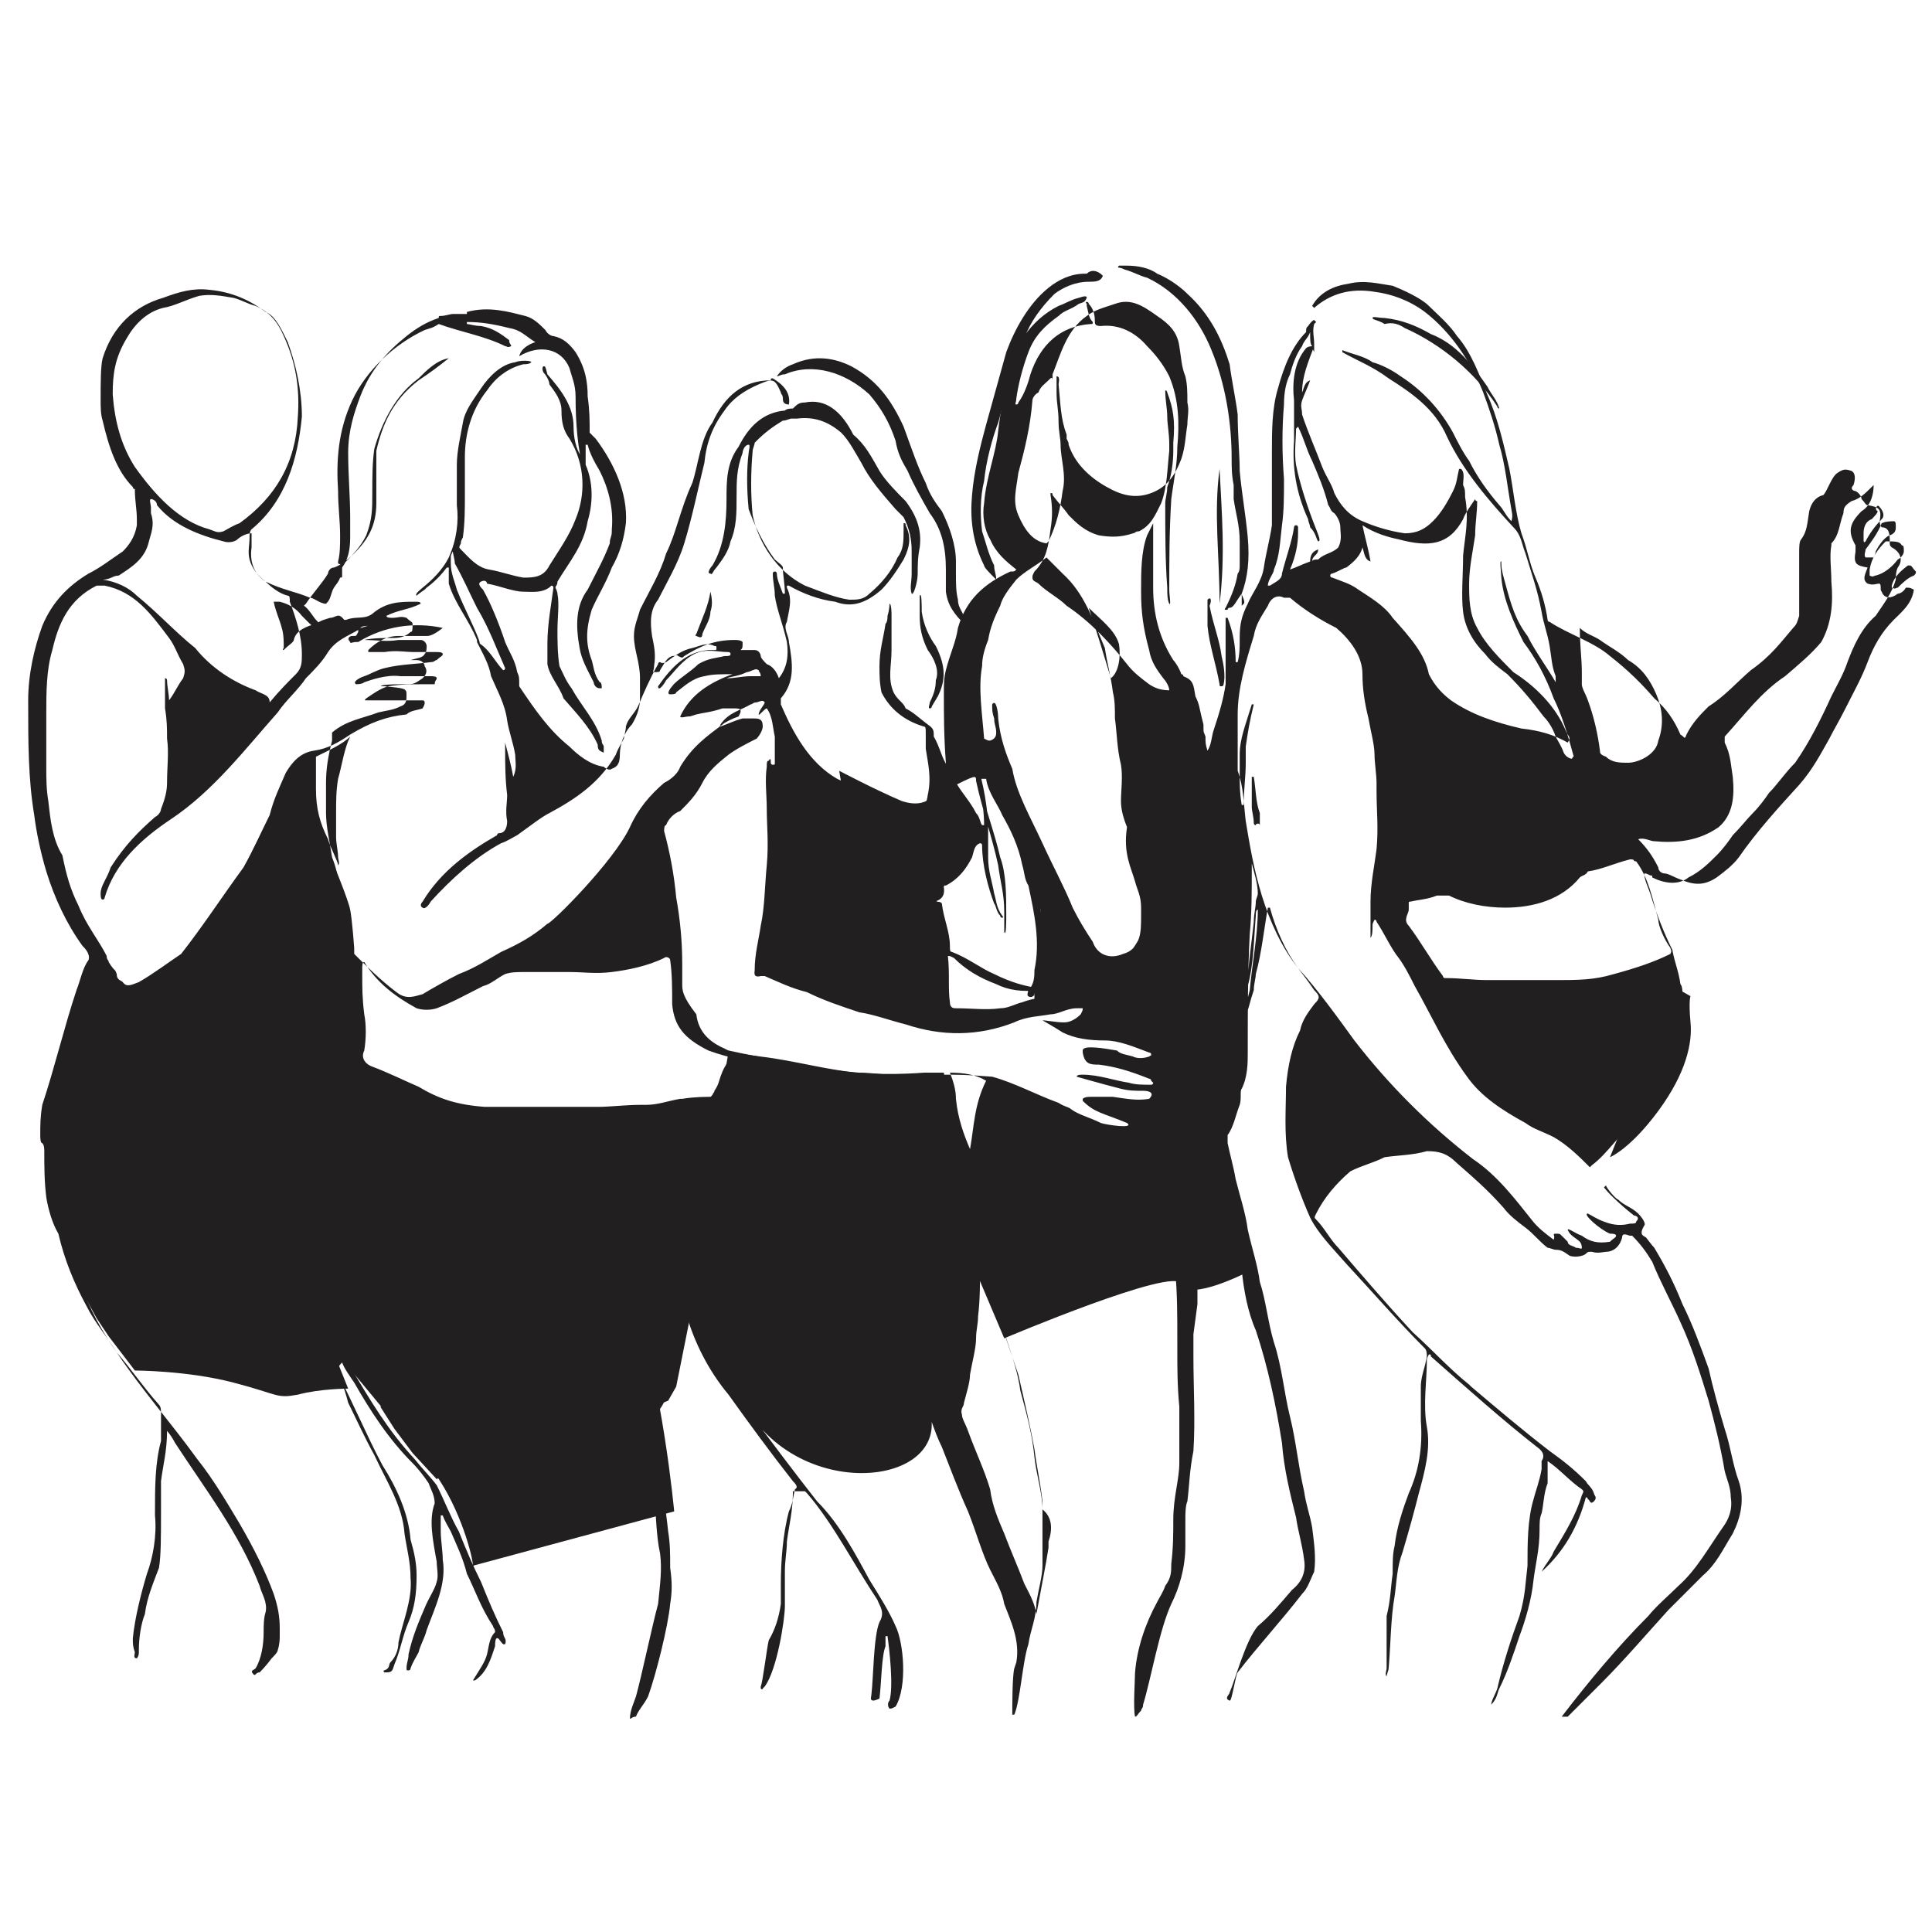<svg xmlns="http://www.w3.org/2000/svg" xml:space="preserve" x="0" y="0" enable-background="new 0 0 96 96" viewBox="0 0 96 96" width="96" height="96"><style>.st0{fill:#FFFFFF;}
	.st1{fill-rule:evenodd;clip-rule:evenodd;}
	.st2{fill:none;stroke:#000000;stroke-miterlimit:10;}
	.st3{fill:#D1E1E8;}
	.st4{fill:#3E914D;}
	.st5{fill-rule:evenodd;clip-rule:evenodd;fill:#010101;}
	.st6{fill:#010101;}
	.st7{fill-rule:evenodd;clip-rule:evenodd;stroke:#000000;stroke-width:0.25;stroke-miterlimit:10;}
	.st8{stroke:#000000;stroke-width:0.25;stroke-miterlimit:10;}
	.st9{stroke:#000000;stroke-width:0.5;stroke-miterlimit:10;}
	.st10{fill:#DFC7D3;}
	.st11{fill:#221F20;}
	.st12{fill:none;stroke:#000000;stroke-width:2;stroke-miterlimit:10;}
	.st13{fill:none;stroke:#010101;stroke-width:1.5;stroke-miterlimit:10;}
	.st14{fill:none;stroke:#010101;stroke-width:1.25;stroke-miterlimit:10;}
	.st15{fill-rule:evenodd;clip-rule:evenodd;fill:none;stroke:#000000;stroke-width:1.5;stroke-linecap:round;stroke-miterlimit:10;}
	
		.st16{fill-rule:evenodd;clip-rule:evenodd;fill:none;stroke:#FFFFFF;stroke-width:8.62;stroke-linecap:round;stroke-miterlimit:10;}
	.st17{fill:none;stroke:#000000;stroke-width:1.25;stroke-miterlimit:10;}
	
		.st18{fill-rule:evenodd;clip-rule:evenodd;fill:none;stroke:#000000;stroke-width:1.25;stroke-linecap:round;stroke-miterlimit:10;}
	.st19{fill:none;stroke:#010101;stroke-width:0.75;stroke-miterlimit:10;}
	.st20{fill:none;stroke:#010101;stroke-miterlimit:10;}
	.st21{fill:none;stroke:#010101;stroke-width:0.5;stroke-miterlimit:10;}
	.st22{fill:none;stroke:#020202;stroke-miterlimit:10;}
	.st23{fill:none;stroke:#000000;stroke-width:1.5;stroke-miterlimit:10;}
	.st24{fill-rule:evenodd;clip-rule:evenodd;fill:#FFFFFF;}</style><g id="Vrstva_1"><path d="M59.5 64.8v-.6c0-.6 0-1.1-.1-1.7-.1-.8-.1-1.5-.3-2.5 0-.3-.1-.6.1-.8.6-.6 1-1.3 1.4-2.1 0 0 0-.1.1-.1v.7c0 .7.1 1.3.3 2.1.1 1.1.6 2.3.7 3.3.1 1 .3 2.1.7 3 .6 1.8 1 3.7 1.3 5.6.1 1.3.4 2.5.7 3.7.1.7.3 1.3.4 2.1.1.6-.1 1.1-.6 1.5-.6.7-1.1 1.3-1.7 1.8-.6.7-1.1 2.6-1.4 3.3 0 .1-.3.3 0 .4.1.1.3-1.3.4-1.4 1-1.3 2.2-2.6 3.2-3.9.3-.3.4-.7.6-1.1.1-.7 0-1.4-.1-2.2-.1-.6-.3-1.1-.4-1.8-.3-1.3-.4-2.5-.7-3.7-.3-1.2-.4-2.5-.8-3.7-.3-1-.4-2.1-.7-3-.1-.8-.4-1.7-.6-2.6-.1-.8-.4-1.7-.6-2.5-.1-.6-.3-1.3-.4-1.8v-.4c.3-.4.4-1 .6-1.5.1-.3 0-.7.1-.8.3-.6.3-1.3.3-1.8 0-2.1 0-4 .1-5.9.1-1 .1-2.2.1-3.2v-.3c.1.4.3 1 .3 1.5 0 .1-.1.3-.1.4 0 .3-.1.6-.1 1-.1 1-.3 2.2-.3 3.2.3-1.1.3-2.3.4-3.5 0-.1 0-.3.1-.3 0 1.3-.3 2.8-.4 4-.1.4-.3 1.1-.1 1 .1-.3.1-.4.3-1 0-.3.1-.6.1-.8.3-1.1.4-2.2.6-3.3h.1c.3 1.1.8 2.2 1.4 3 .3.4.6.8.8 1.1.3.3.3.4 0 .7-.3.4-.6.8-.7 1.3-.4.8-.6 1.7-.7 2.8 0 1.1-.1 2.3.1 3.5.3 1 .7 2.1 1.1 3 .4.8 1.1 1.5 1.8 2.3 1.3 1.4 2.6 2.9 3.9 4.2.1.1.1.3.1.4-.1.6-.3 1-.3 1.5v1.7c.1 1.3-.1 2.5-.6 3.6-.3.8-.6 1.7-.7 2.6-.1.4-.1.8-.1 1.4-.1.7-.1 1.3-.3 2.1v2.6c0 .1-.1.3 0 .4 0-.1.1-.3.1-.4.1-1.1.1-2.5.3-3.6.1-.7.1-1.4.4-2.2.3-1 .6-2.1.8-2.9.3-1.1.6-2.2.4-3.3-.2-1.1 0-2.3 0-3.3 0-.1 0-.1.1-.3.1 0 .1 0 .1.1 1.7 1.5 3.6 3.2 5.4 4.6.1.1.3.3.1.6v.4c-.1.6-.3 1.1-.4 1.5-.3 1-.3 2.2-.3 3.3-.1.8-.1 1.5-.4 2.5-.4 1.1-.8 2.3-1.1 3.6-.1.3-.3.6-.3.8.3-.3.3-.6.4-.8.4-.8.7-1.7 1-2.6.3-.8.6-1.8.7-2.8.1-.8.3-1.5.3-2.5 0-.3 0-.6.1-.8.1-.4.1-1 .3-1.5v-1.1c.6.4 1.1 1 1.7 1.4.1.1.1.1 0 .3-.3 1-.8 1.8-1.4 2.8-.1.3-.4.6-.6 1 1.1-1 1.8-2.2 2.2-3.7.1 0 .1.1.1.1.1 0 .1.3.3.1.2-.2 0-.3 0-.4-.1-.3-.3-.4-.4-.6-.6-.6-1.1-1-1.8-1.5-1.3-1-2.6-2.1-3.9-3.2l-.1-.1c-1-.8-1.8-1.7-2.8-2.6-1.3-1.4-2.5-2.8-3.7-4.2-.4-.4-.7-1-1.1-1.4-.1-.1-.1-.1 0-.3.4-.8 1-1.5 1.7-2.1.6-.3 1.1-.4 1.7-.7.7-.1 1.4-.1 2.1-.3.6 0 1 .1 1.5.6.8.7 1.5 1.3 2.3 2.2.3.4.7.7 1.1 1s.7.7 1.1 1c.1 0 .3.1.4.1.3 0 .4.1.7.3.3.1.7 0 .8-.1.1-.1.1-.1.3-.1.3.1.6 0 .7 0 .4 0 .7-.3.8-.7 0-.3.3-.1.4-.1h.1c.4.4.7.8 1 1.3.4 1 1 2.1 1.4 3 .6 1.3 1 2.6 1.4 3.9.3 1.1.6 2.3.8 3.5.1.4.3.8.3 1.3.1.6-.1 1.1-.4 1.5-.7 1-1.3 2.1-2.2 2.9-.4.4-1.1 1-1.5 1.5-1.5 1.5-3 3.3-4.3 5h.3l1.7-1.7c1.1-1.1 2.3-2.5 3.3-3.6l1.7-1.7c.7-.6 1-1.3 1.5-2.1.4-.8.6-1.7.3-2.6-.3-.8-.4-1.7-.7-2.6-.3-1-.6-2.1-.8-3-.4-1.1-.8-2.2-1.3-3.2-.4-1-.8-1.8-1.4-2.8-.1-.1-.4-.5-.4-.5-.1-.1-.4-.1-.1-.6.1-.1-.1-.4-.3-.6-.3-.3-.7-.4-1-.7-.1 0-.6-.6-.6-.7l-.1.1c.3.4 1.1 1.1 1.5 1.4.1 0 .3.1.1.3 0 .1-.1.1-.3.1-.4.1-.8.1-1.3-.1-.3-.1-.6-.3-.8-.4-.3 0 .6.8 1.1 1 .1 0 .3 0 .3.1s-.1.1-.3.3c-.6.1-1 0-1.4-.3-.3-.1-.7-.4-.7-.3.1.3.4.4.6.6 0 0 .1.1.1.3 0 .1-.1 0-.3 0-.1-.1-.4-.1-.4-.3l-.3-.3c-.1-.1-.1-.1-.3-.1s0 .1-.1.3c-.4-.3-.8-.6-1.1-1-.8-1-1.7-2.2-2.9-3-2.2-1.7-4.2-3.7-5.9-5.9-.8-1.1-1.8-2.5-2.8-3.6-.8-1-1.4-2.3-1.8-3.6-.4-1.3-.6-2.5-.8-3.7-.1-.8-.1-1.7-.4-2.5v-2.8c0-1.3.4-2.6.8-3.9.1-.6.4-1 .7-1.5.1-.3.4-.6.8-.4h.3c.7.6 1.5 1.1 2.3 1.5.7.6 1.3 1.4 1.3 2.3 0 .7.1 1.4.3 2.2.1.6.3 1.3.3 1.8 0 .4.1 1 .1 1.4 0 0 .1 0 .1.1 0 0 0-.1-.1-.1v.4c0 1 .1 1.8 0 2.9-.1.8-.3 1.7-.3 2.6v1.8c.1-.1.1-.4.1-.6 0-.1 0-.1.1-.3.1 0 .1.1.1.1.4.6.7 1.3 1.1 1.8.3.4.6 1 .8 1.4.8 1.4 1.5 3 2.6 4.5.7 1 1.8 1.7 2.9 2.3.4.3.8.4 1.4.7.7.4 1.3 1 1.8 1.5l.1-.1c.8-.6 1.3-1.5 2.2-2.2.1-.1.1-.1 0-.3-.3-.3-.6-.7-.7-1-.1-.4-.1-.7.3-1 .4-.3.4-.3.1-.8-.3-.4-.4-.7-.3-1.3 0-.1 0-.1.1-.3.1-.1.3-.3.3-.6h1.6c.1 0 0 0 .1.1.1 0 .3-.1.3-.3.1 0 .1-.1.1-.3.1-.3.4-.3.4-.6 0 0 0-.3-.1-.4-.1-.7-.3-1.1-.4-1.7-.4-.8-.8-1.8-1.1-2.8-.1-.3-.3-.7-.3-1 .1 0 .1 0 .3.1.1 0 .1 0 .1.1.6.3 1.3.4 1.8 0 .6-.3 1-.7 1.4-1.1.3-.3.6-.7.8-1 .4-.4.7-.8 1-1.1.3-.3.6-.7.8-1 .4-.4.8-1 1.3-1.5.7-1 1.3-2.2 1.8-3.3.3-.6.6-1.1.8-1.7.3-.8.7-1.7 1.4-2.3.4-.6.8-1.1 1-1.8 0-.1 0-.4.1-.6.3-.4.1-.8-.3-1-.1-.1-.1-.1-.1-.3 0-.3 0-.7-.4-.7 0 0-.1-.1-.1-.3.1-.6 0-.7-.6-.8-.1 0-.1-.1-.3-.3 0-.1-.1-.3-.3-.4-.1 0-.3-.1-.1-.3.1-.3.1-.6-.1-.7-.3-.1-.4-.1-.7.1-.3.2-.5.9-.7 1.1-.4.1-.6.4-.7.8-.1.6-.1 1-.4 1.4-.1.1-.1.4-.1.7V30.6c-.1.3-.1.4-.3.6-.6.7-1.1 1.4-2.1 2.1-.7.6-1.3 1.3-2.1 1.8-.4.4-.8.8-1.1 1.4-.1.3-.1.1-.3 0-.3-.7-.7-1.3-1.3-1.8-.6-.7-1.3-1.4-2.2-2.1-.8-.7-2.1-1.1-3-1.7-.1 0-.1-.1-.1-.1-.1-.7-.3-1.4-.6-2.1-.3-.7-.4-1.4-.7-2.2-.3-1-.4-2.2-.6-3.2-.3-1.3-.6-2.6-1.1-3.7-.4-1-.8-2.1-1.5-2.9-.4-.6-1-1.1-1.4-1.5-.4-.4-1.3-.8-1.8-1-.7-.1-1.4-.3-2.2-.1-.7.1-1.4.4-1.8 1.1l.1.1c.8-.7 1.8-1 3-.8.8.1 1.7.4 2.5 1 1.3 1 2.3 2.5 2.9 4 .3.8.6 1.7.8 2.6.3 1 .4 2.1.6 3.2 0 .1.1.3 0 .6-.3-.3-.4-.6-.6-.8-.6-.7-1.1-1.4-1.5-2.2-.3-.4-.6-1-.8-1.4-.6-1.1-1.5-2.1-2.6-2.8-.4-.3-1-.6-1.4-.7-.4-.3-1-.4-1.5-.6v.1c.7.4 1.5.7 2.3 1.3 1.1.7 2.3 1.5 2.9 2.9.8 1.7 2.1 3.2 3.3 4.5.4.4.4.8.6 1.3.3 1 .6 1.8.8 2.9.1.6.3 1.1.4 1.7.1.6.1 1 .3 1.5v.3c-.4-.7-1-1.5-1.4-2.3-.6-.8-.8-1.5-1.1-2.6-.2-.7-.2-.8-.2-1.1-.1-.1 0 .6 0 .8.1 1.1.6 2.2 1.1 3.2.6.8 1.1 1.7 1.5 2.8.4.8.7 1.8 1 2.9-.1 0 0 0-.1.1-.1 0-.3-.1-.4-.3-.1-.3-.3-.6-.4-.8-.1-.3-.3-.7-.6-1-.6-.8-1.1-1.4-1.8-2.1-.4-.3-.8-.6-1.1-1-.6-.6-1-1.3-1.1-2.1-.1-.8 0-1.8 0-2.8.1-1 .3-1.8.1-2.9 0-.3 0-.4-.1-.6 0-.3.1-.6-.1-.8h-.1c-.1.4-.1.7-.3 1.1-.3.6-.6 1.1-1 1.5s-.8.6-1.4.6c-.7-.1-1.4-.3-2.1-.6-.7-.3-1.1-.8-1.4-1.4-.1-.4-.4-.8-.6-1.3-.3-.8-.7-1.7-1-2.6 0-.3-.1-.4 0-.7v-.2.2c.1-.3.3-.7.4-1-.3.1-.3.4-.4.6 0-.8.3-1.5.6-2.3-.1 0-.3 0-.4.1-.6.7-.7 1.7-.6 2.6v2c-.1 1.3.1 2.6.7 3.9 0 .1.1.3.1.4.3.3.3.6.4.7.1 0 .1-.1-.1-.6-.4-1-.8-2.2-1-3.2-.1-.6 0-1.3 0-1.8l.1-.1c.3.6.4 1.1.7 1.7.3.7.6 1.4.8 2.2.1.1.1.3.3.4.1.1.3.4.3.7s.1.6-.1 1c-.3.3-.7.3-1 .6-.1 0-.3 0-.3.1 0-.3.3-.3.3-.6-.3.1-.4.3-.4.6-.3.1-.7.3-1 .4.3-.7.4-1.3.4-1.8v-.3s0-.1-.1-.1-.1.1-.1.1c-.1.7-.4 1.5-.6 2.3 0 .3-.3.4-.6.6H63c0-.3.3-.6.3-.8.3-.7.3-1.4.4-2.2.1-.7.1-1.4.1-2.3-.1-1.3-.1-2.5 0-3.7 0-.6.1-1.1.3-1.5.1-.4.3-1 .6-1.4.1-.3.3-.4.4-.7 0 .4 0 .6.1.7 0 .1.1.3.1.3v-.4c0-.4-.1-.6 0-1l.1-.1-.1-.1s-.1 0-.3.3c-.1.1-.1.1-.1.3-.7.7-1.1 1.7-1.4 2.8-.3 1-.3 2.1-.3 3.2V26.1c-.1.7-.3 1.4-.4 2.1-.1.7-.6 1.3-.8 1.8-.3.6-.4 1-.4 1.7v.1c0 .4 0 .7-.1 1.1h-.1c0-.7-.1-1.4-.4-2.2h-.1V34c-.1.7-.3 1.4-.6 2.3-.1.3-.1.7-.3 1-.1-.3-.1-.4-.1-.7-.1-.3-.1-.1-.1-.6l-.1-.4c-.1-.4-.1-.6-.3-1-.1-.6-.1-.8-.6-1 0 0 0-.1-.1-.1-.1-.3-.3-.6-.4-.7-.7-1.1-1-2.3-1-3.6V26l-.3.6c-.3.8-.3 1.8-.3 2.8 0 1 .1 1.8.4 2.9.1.6.4 1 .7 1.4.1.1.3.4.3.6-.4 0-.7-.1-1-.3-.4-.3-.8-.6-1.1-1-.8-1-1.8-2.1-3-2.9-.4-.4-1-.7-1.4-1.1-.1-.1-.3-.1-.3-.3 0-.1 0-.1.1-.3.6-.6.7-1.3.8-2.1.1-.6.1-1.1 0-1.7v-.1c.1 0 .1 0 .1.1.3.4.6.7.8 1 .4.4.8.8 1.5 1 .6.1 1.1.1 1.7-.1.1 0 .1-.1.3-.1v.3-.3c.6-.3.8-.8 1.1-1.4.3-.8.3-1.7.4-2.6v-.3c0-.6-.1-1-.1-1.4 0-.4-.1-.8-.1-1.3.1 0 .1.1.1.1.3.8.4 1.4.3 2.5v.4c0 .6-.1 1.3-.3 1.8 0 .3-.1.6-.1.8 0 1.4 0 2.9.1 4.2 0 .3 0 .6.1.8.1.1 0-.4 0-.7 0-1.4 0-2.9.1-4.5.1-.8.3-1.7.3-2.6.1-1.1.1-2.3-.4-3.5-.3-.6-.7-1.1-1.1-1.5-.6-.7-1.4-1.1-2.3-1-.3 0-.3-.1-.3-.3 0-.3-.1-.6-.3-.8 0-.1-.1-.1-.1-.1s-.1 0 0 .1v.1c.1.4.1.6.3.8 0 .1 0 .1-.1.1-1.5.1-2.5 1-3 2.5-.1.4-.3 1-.6 1.4 0 0 0 .1-.1.1s0-.1 0-.3c.1-.7.3-1.5.6-2.3s.8-1.3 1.5-1.8c.3-.3.6-.3 1-.6.3-.1.3-.1.4-.3 0-.1-.1-.1-.4 0-.4.1-.7.3-1 .4-1.4.7-2.3 2.1-2.6 3.6-.1.8-.3 1.7-.4 2.6-.1 1.1-.6 2.3-.7 3.6-.1.6 0 1.3.3 1.8.3.7.8 1.1 1.3 1.5-.1.1-.1.1-.3.1-1.3.6-2.2 1.4-2.6 2.8-.1.7-.4 1.3-.6 2.1-.1.4-.1.7-.1 1.1 0 1.1 0 2.2.1 3.5 0 .6.1.8.1 1.3 1.4-.7 1.4-.7 1.4-.4.3 1.4.8 2.8 1.1 4.2.1.8.3 1.4.3 2.3v1c.1.3.1-.6.1-.8 0-1 0-2.1-.3-2.9-.3-1.3-.8-2.6-1.1-3.9h.4c.1.7.6 1.3.8 1.8.4.7.8 1.5 1 2.5.1.3.1.7.3 1 .3 1.4.6 2.8.3 4.2 0 .3 0 .7-.3 1 0 0-.1.3 0 .3.1.1.3 0 .3-.1.1-.3.1-.6.3-.8.3-1.1.1-2.3 0-3.5-.1-1-.3-2.1-.7-3 0 0-.1-.1 0-.1s.1 0 .1.1c.7 1.4 1.4 2.8 2.2 4.2.3.6.7 1.1 1.4 1.4.3.1.7.3 1 .1 1.1-.3 1.7-1.3 1.5-2.5-.1-1.3-.6-2.6-.8-4 0-.3 0-.4.3-.4.4 0 .8-.1 1.1-.1.8-.1 1.8-.3 2.8-.3.3 0 .4 0 .6.3.4.6.4.7.4 1.1 0 .4.1.7.1 1.1 0 1.1.1 2.2 0 3.3V47.5c0 1.4-.1 2.9 0 4.3 0 .4 0 .7-.1 1.1 0 .1-.1.1-.1.1-.1 0-.3 0-.4-.1-.6-.4-1.3-.4-1.8-.8-.7-.4-1.3-.8-2.1-1.1-.6-.1-1-.4-1.5-.6-.4-.1-.8-.1-1.4-.1-.1 0-.1 0-.1-.1s0-.1.1-.1l.4-.4c.1-.3 0-.4-.3-.4-.4 0-.8.1-1.1.1-.8.1-1.7.1-2.5.4-.4.1-.7.3-1.1.3-.7.1-1.4 0-2.2 0-.1 0-.3 0-.3-.3-.1-.7 0-1.4-.1-2.3.1 0 .1 0 .3.1.6.6 1.3 1 2.1 1.3.6.3 1.3.4 2.1.3h.1c0-.1-.1 0-.1-.1-.7-.1-1.4-.3-2.2-.7-.7-.3-1.3-.8-2.1-1.1-.1 0-.1-.1-.1-.3 0-.7-.3-1.3-.4-2.1 0 0 0-.1-.3-.1.3 1.7.6 3.5.4 5.2h-.4c-.3-.1-.6-.3-1-.3-1.5-.3-3-.7-4.6-1.4-.7-.3-1.4-.6-2.2-.7-.1 0-.1-.1-.1-.1.1-.6.1-1.1.3-1.8 0-.1 0-.1.1-.1.1.1.3.1.6.1h1.8c.7 0 1.4-.3 2.2-.6.6-.3 1-.6 1.7-.4.1 0 .4 0 .6.1.6.1 1.1-.1 1-.7 0-.1 0-.1.1-.1.6-.3 1-.8 1.3-1.4.1-.3.1-.6.4-.7.1 0 .1.1.1.1 0 1 .3 2.1.6 2.9.1.1.1.4.3.6 0 0 0 .1.1.1s0-.1 0-.1c-.3-.4-.3-.8-.4-1.1-.1-.6-.3-1.1-.3-1.8v-1.8c-.1-1.1-.3-2.2-.7-3.3-.1-.3-.1-.7-.4-.8-.1-.1.1.6.3 1 .3 1 .6 2.2.6 3.3h-.1c-.1-.1-.1-.4-.3-.6-.3-.6-.8-1.1-1.1-1.7-.1-.3-.1-.4-.3-.6-.3-.4-.4-1-.7-1.5 0-.3 0-.4-.3-.6-.4-.3-.7-.6-1.1-.8-.1-.3-.4-.4-.6-.8-.3-.7-.1-1.3-.1-2.1V30.6c0-.1 0-.6-.1-.6 0 0 0 .3-.1.6 0 .1 0 .3-.1.4-.1.7-.3 1.3-.3 2.1 0 .4 0 .8.1 1.3.4.8 1.1 1.4 2.1 1.7.1 0 .1.1.1.3v.8c.1.7.3 1.4.1 2.3-.1.8-.7 1.5-1 2.3-.1.1-.1.1-.3 0-.1-.4-.3-.8-.6-1.3-.1 0-.1-.1-.3-.3-.7-.6-1.4-1.1-2.3-1.5-1.4-.8-2.2-2.3-2.8-3.7v-.3c.7-.8.6-1.7.4-2.8 0-.3-.3-.7-.1-1 .1-.6.3-1.1 0-1.7v-.1h.1c.7.4 1.5.7 2.3.8.8.3 1.5.1 2.3-.6.4-.4.8-1 1.1-1.5.3-.6.4-1.1.1-1.7 0-.1 0-.1-.1-.1v.3c0 .6 0 1-.3 1.4-.3.7-.8 1.3-1.4 1.8-.3.3-.6.3-1 .3-.7-.1-1.4-.4-2.2-.7-1.4-.7-2.3-2.1-2.6-3.5-.1-1-.1-2.1 0-3.2 0-.1.1-.3.1-.4l.1-.1c.4-.4.8-.7 1.3-1 .1 0 .1 0 .4-.1h.3c.8-.1 1.5.1 2.2.7.4.4.7 1 1 1.5.4.8 1 1.5 1.7 2.3l.4.4c.3.6.4 1.1.4 1.7v1.1c0 .4-.1.7 0 1 .1.1.3-.6.3-1s0-.8.1-1.3c.1-.8-.1-1.5-.7-2.3-.4-.4-1-1-1.3-1.5-.4-.7-.7-1.3-1.3-1.8-.6-1.2-1.4-1.8-2.4-1.6-.3 0-.4.1-.6.3-.1 0-.3 0-.4.1-1.1.1-1.8.8-2.3 1.8-.6.8-.6 1.7-.6 2.6 0 1.1-.1 2.3-.7 3.3-.1.1-.3.4-.1.4.1.1.1-.1.3-.3.3-.4.6-.8.7-1.3.3-.7.3-1.4.3-2.2s0-1.4.3-2.2c0-.1.1-.4.3-.4.1 0 0 .3 0 .4-.1.8-.1 1.8 0 2.8.3.8.7 1.7 1.3 2.5.1.1.4.3.4.4 0 .4.1.8.1 1.3h-.1c-.1-.3-.3-.7-.3-1 0 0 0-.1-.1-.1s-.1.1-.1.1c0 .4.1.7.1 1.1.1.7.4 1.4.6 2.3.1.7 0 1.3-.4 1.8-.1-.3-.3-.6-.6-.7-.1-.1-.3-.3-.3-.4 0-.1-.1-.3-.3-.3h-.7s-.1 0 0 0c.1-.1.1-.1.1-.4-.1-.1-.3-.1-.4-.1-1 0-1.7.3-2.5.8-.1.1-.1.1-.3 0-.1-.1-.1 0-.3 0-.3.1-.4.4-.6.7 0 .1-.1.1-.3.1-.1 0 0-.1 0-.3.1-.6 0-1-.1-1.5-.1-.7-.1-1.3.3-1.8.4-.8 1-1.8 1.3-2.8.4-1.3.7-2.8 1-4 .1-1 .4-1.8 1-2.6.4-.6 1-1 1.7-1.3.7-.3.8-.3 1.1.4 0 .1.1.1.1.3 0 .1 0 .3.3.3.1-.6-.3-1-.8-1.3-.1 0-.1 0-.1.1-1.4 0-2.3.8-2.9 2.1-.6.8-.7 2.1-1 3-.6 1.3-.8 2.5-1.3 3.5-.3 1-.8 1.8-1.3 2.8-.1.4-.3.8-.3 1.3 0 .7.3 1.3.3 2.1v1c0 .4-.1.8-.4 1.3-.4.4-.6 1-.6 1.5 0 .4-.1.6-.4.7-.1.1-.3 0-.4-.1-.7-.1-1.3-.6-1.7-1-1-.8-1.7-1.8-2.5-3V34c0-.3 0-.4-.1-.6-.1-.6-.4-1-.6-1.5-.3-.9-.7-1.9-1.1-2.6-.1-.1-.3-.3-.1-.4.2-.1.3 0 .3.1.6.1 1.3.4 1.8.4.4 0 1 .1 1.4-.3.1 0 .1.1.1.1-.1.8-.3 1.8-.3 2.8v1c.1.6.6 1.1.8 1.7.6.7 1.3 1.4 1.7 2.3 0 .3.1.3.3.4v-.3c0-.1-.1-.1-.1-.3-.3-1-1-1.7-1.5-2.6-.3-.4-.4-.7-.6-1.1-.1-.6-.1-1.3-.1-1.8 0-.6.1-1.3 0-1.8 0-.1-.1-.3-.1-.3 0-.1.1-.1.1-.3.6-1 1.3-1.8 1.5-3 .3-1 .3-2.2-.3-3.2-.3-.4-.4-1-.4-1.5 0-1-.6-1.8-1.3-2.6-.1-.4-.1-.4-.2-.4-.1.1 0 .3 0 .3.1.1.3.4.3.6.3.4.6.8.6 1.3 0 .6.1 1 .4 1.4.8 1.3.8 2.8.3 4-.3.8-.8 1.5-1.3 2.3-.3.6-.8.6-1.3.6-.6-.1-1.1-.3-1.7-.4s-1-.6-1.4-1c-.1-.1-.1-.1 0-.3 0-.1 0-.1.1-.3.1-.7.1-1.4.1-2.2v-1.8c0-1.1.3-2.3 1.1-3.3.4-.6 1-1.1 1.8-1.3.1 0 .3 0 .4-.1 0-.1-.6-.1-.8 0-.7.1-1.3.7-1.7 1.3s-.8 1.1-.9 1.7c-.1.6-.3 1.4-.3 2.1v2c.1.8 0 1.7-.4 2.6-.3.6-.8 1.1-1.3 1.5-.1.1-.4.3-.3.4 0 0 .1-.1.4-.3l.1-.1c.4-.3.7-.6 1-1h.1v.8c.3 1 1 1.8 1.4 2.8 0 .1 0 .1.1.3 0 0 .1 0 0-.3-.3-.8-.7-1.5-1.1-2.5-.1-.4-.3-.8-.3-1.3v-.3c0-.1 0-.1.1-.3 0 .1.1.4.1.6.4.7.7 1.4 1.1 2.2.6 1 1 2.1 1.4 3 0 0 0 .1-.1.1-.4-.4-.7-1.1-1.3-1.4.3.6.6 1.1.7 1.7.3.7.7 1.4.8 2.2.1.6.3 1.1.4 1.7 0 .3.1.7-.1 1.1-.1-.6-.3-1.3-.4-1.7v-.1.4c0 .7 0 1.5.1 2.3 0 .4-.1.8 0 1.3 0 .3-.1.6-.4.6 0 0-.1 0-.1.1-1.4.8-2.8 1.8-3.7 3.3 0 0-.2.2 0 .3.1.1.3-.1.4-.3 1-1.1 2.2-2.2 3.5-2.9.3-.1.6-.3.8-.4.7-.5 1.2-.9 1.6-1.1 1.3-.7 2.5-1.5 3.3-2.9.1-.3.3-.6.4-.8 0-.1.1-.4.1-.6.1-.4.4-.6.6-1 .3-.7.6-1.4 1-2.1 0-.1.1-.1.1-.1.1.1.3 0 .3 0 .4-.3.8-.6 1.3-.7.4-.1.7-.3 1.1-.1.1 0 .1 0 .1.1s0 .1-.1.1h-.3c-1.1.1-1.8.8-2.5 1.8 0 .3.3-.1.4-.3.4-.4.8-1 1.4-1.3.6-.3 1.1-.1 1.7-.1 0 0 .1 0 .1.1s-.1.1-.3.1c-.4.1-.8.1-1.3.4-.4.4-1.1.8-1.3 1.1-.1.1-.3.4-.1.4.1 0 .3 0 .3-.1.4-.3.8-.7 1.4-.8.4-.1.8-.1 1.4-.1-1.1.4-2.1 1-2.6 2.1 0 .1.3 0 .4 0s.1 0 .4-.1c.4-.1.7-.1 1.3-.3h.6c.1 0 .3 0 .3.1s0 .1-.1.3c-.3.1-.7.3-.8.4-.8.6-1.5 1.1-2.1 2.1-.1.3-.4.6-.8.8-.7.6-1.3 1.3-1.7 2.2-.8 1.7-3.9 4.8-4.1 4.8-.7.6-1.4 1-2.3 1.4-.7.4-1.3.8-2.1 1.1-.6.3-1.3.7-1.8 1-.4.1-.8.3-1.3-.1-.8-.6-1.5-1.3-2.3-2.1-.1-.1-.3-.3-.3-.6v-.1c0-.3 0-.6-.1-1 0-.1 0 0-.1-.6 0-.3 0-.6-.1-.8 0-.6-.1-1-.3-1.5-.1-.7-.3-1.5-.3-2.2v-1V40.3v-1.4c0-.7.1-1.3.3-2.1v-.4c.7-.6 1.5-.7 2.3-1 .4-.1.7-.1 1.1-.3.3-.1.3-.3.3-.6s-.1-.3-1.1-.4c-.4 0-.1-.1.8-.1h.4c.3 0 .4-.1.7-.3.1-.1.3-.3.1-.6 0-.1-.1-.3-.4-.3h-.3c.3-.1.6-.1.7-.3.1-.1.1-.3.1-.4 0-.1-.1-.3-.3-.3h-1.1c-.6.1-1.1 0-1.7 0 .4-.1 1-.1 1.5-.1.3 0 .6-.1.8-.3.1 0 .1-.1.1-.4 0-.1-.1-.1-.3-.3-.3-.1-.4 0-.7 0-.1 0-.3 0-.3-.1.6-.3 1.1-.3 1.7-.6 0-.1-.1-.1-.3-.1-.7 0-1.4 0-2.1.6-.4.3-.8.1-1.3.3h-.1c-.3-.4-.4-.1-.7-.1-.3.1-.4.1-.7.3-.4.1-1 .3-1.1.8 0 .1-.3.3-.4.4l-.1.1c-.1 0 0-.1 0-.1 0-.3 0-.7-.1-1-.1-.4-.3-.8-.4-1.3h.3c.4.1.8.3 1.1.7l.3.3c.1.1.3.3.4.3.4.1.4 0 0-.4-.1-.1-.4-.6-.6-.7l.1-.1c.4-.6.8-1 1.1-1.5 0-.1.1-.3.3-.3.3-.1.7-.4 1-.7.7-.7 1.1-1.4 1.1-2.5v-2.6c.3-1.3.8-2.5 2.1-3.5.6-.4 1-.7 1.5-1.1-.6.1-1.1.6-1.5 1-1.1.8-1.8 2.1-2.2 3.5-.1.7-.1 1.4-.1 2.2s0 1.3-.3 2.1c-.3.6-.7 1-1.1 1.4 0 0-.1.1-.3 0v-.1c.1-.4.1-.8.1-1.3 0-.7-.1-1.4-.1-2.2-.1-1.5 0-3 .7-4.5s2.1-2.8 3.6-3.5c.3-.1.4-.1.7-.3 1.1.4 2.3.6 3.3 1.1.1 0 .1.1.3 0 0-.1-.1-.1-.1-.3-.4-.3-.8-.6-1.4-.7-.3 0-.6-.1-.7-.1V16c.7 0 1.3.1 2.1.3.6.1.8.4 1.3.7-.3.1-.7.3-.8.7 1-.6 2.1-.4 2.5.6.1.4.3.8.3 1.4 0 1.3.1 2.6.4 3.7 0 .3 0 .6.1.6s0-.3 0-.6v-1.3h.1c.1.4.3.8.6 1.3.4.8.7 1.8.6 2.9v.1c0 .3-.1.3-.1.6-.3.8-.7 1.5-1.1 2.3-.6.8-.6 1.8-.4 2.9.1.6.4 1.1.7 1.7 0 .1.1.3.3.3h.1c0-.1 0-.3-.1-.3-.3-.4-.3-.8-.4-1.1-.3-.8-.3-1.5 0-2.5.3-.7.7-1.3 1-2.1.4-.7.6-1.4.7-2.2.1-1.5-.6-3-1.5-4.2l-.3-.3c0-.6 0-1.1-.1-1.8 0-.7-.1-1.4-.6-2.2-.3-.4-.6-.7-1.1-.8-.1 0-.3-.1-.4-.3-.3-.3-.6-.6-1-.7-.8-.2-1.8-.5-2.9-.2v.1h-.7c-.1 0-.4.1-.6.1-.1 0-.1 0-.1.1-.6.2-1.1.5-1.6.9-1 .8-1.8 1.7-2.3 3-.3.8-.6 1.7-.6 2.8 0 1.1.1 2.2.1 3.2v1c0 .6-.1 1.1-.4 1.5v.4c0 .1 0 .1-.1.1-.1.3-.3.4-.4.7-.1.3-.1.4-.3.6-.3 0-.6-.3-.8-.3-.7-.3-1.4-.4-2.2-.8-.4-.3-.7-.7-.8-1.1-.1-.4 0-.7 0-1.1 0-.1 0-.3.1-.4 1.7-1.4 2.3-3.5 2.5-5.6 0-1.3-.3-2.6-.7-3.7-.3-.6-.6-1.3-1.1-1.5-.8-.6-1.7-1-2.8-1.1-.8-.1-1.5.1-2.3.4-1.4.4-2.5 1.4-3 3-.1.4-.1 1.2-.1 2.1 0 .3 0 .7.1 1 .3 1.3.7 2.5 1.5 3.3 0 0 0 .1.1.1 0 .6.1 1 .1 1.5v.3c-.1.6-.4 1-.7 1.3-.6.4-1.1.8-1.7 1.1-1 .6-1.8 1.4-2.3 2.6-.4 1.1-.7 2.4-.7 3.7 0 2.1 0 3.9.3 5.7.1.8.3 1.8.6 2.8.4 1.3 1 2.6 1.8 3.7.1.1.4.4.3.7-.3.4-.4 1-.6 1.5-.6 1.8-1.1 3.9-1.7 5.7-.1.6-.1 1-.1 1.5 0 .1 0 .4.1.4.1.1.1.3.1.4 0 .7 0 1.5.1 2.3.1.6.3 1.3.6 1.8.3 1.3.8 2.5 1.4 3.6.4.8 1 1.5 1.5 2.3.7.8 1.3 1.7 2.1 2.6.1.1.1.3.1.4v1.4c-.3 1.1-.3 2.3-.3 3.6v.1c.1 1-.1 2.1-.4 2.9-.3 1-.6 2.2-.7 3.2 0 .3 0 .4.1.7 0 .1-.1.3.1.3 0 0 .1-.1.1-.3V82c0-.6.1-1.3.3-1.8.1-.8.4-1.5.7-2.3.1-.6.1-1.5.1-2.8v-1.5c.1-.8.3-1.5.3-2.5.1.1.3.4.4.6 1.5 2.3 3.2 4.5 4.2 7.1.1.4.4.8.3 1.3-.1.3-.1.7-.1 1 0 .6-.1 1.3-.4 1.8-.1.1-.3.1-.1.3.1.1.1-.1.3-.1.1-.1.3-.3.6-.7.1-.1.3-.3.3-.4.1-.3.1-.6.1-.7v-.4c0-.6-.1-1.1-.3-1.7-.4-1.1-1-2.3-1.7-3.5-.6-1-1.3-2.2-2.1-3.2-1.3-1.8-2.8-3.5-4-5.3-.7-1-1.4-2.2-1.8-3.5-.3-.8-.6-1.7-.8-2.6-.3-1.1-.4-2.3-.6-3.5 0-.3 0-.3.3-.3.6 0 1.1-.1 1.5-.1.6 0 1-.1 1.5 0H6c.4 0 1 0 1.4.1 1.3.1 2.5.4 3.6 1.1.6.4 1.1.8 1.5 1.4.3.4.4.8 1 1v.1c.1.3.4.7.6 1 .3.8.7 1.7 1.1 2.6.6 1 .8 2.1 1.3 3 .3.7.6 1.4.8 2.2.4.8.8 1.7 1.3 2.6.6 1.3 1.4 2.5 1.5 3.9.1.7.3 1.4.3 2.2.1 1.1-.4 2.2-.6 3.2 0 .3-.1.7-.4 1-.1.1 0 .3-.3.4-.1 0 0 .1 0 .1h.1c.3 0 .3-.1.4-.4.3-.7.4-1.4.7-2.1.3-.7.4-1.4.4-2.3 0-.6-.1-1.1-.3-1.8-.1-1.3-.7-2.6-1.4-3.7-.8-1.5-1.5-3.2-2.3-4.7V68c.1 0 .1-.1.3-.3.1.3.4.7.6 1 .8 1.4 1.7 2.8 2.9 4 .3.3.6.7.8 1 .1.3.3.6.3 1-.3.8-.1 1.8.1 2.9 0 .3.1.7 0 1-.1.4-.4.8-.6 1.3-.3.7-.6 1.4-.8 2.3 0 .3-.1.4-.1.7 0 .1 0 .1.1.1s.1-.1.1-.1c.1-.3.3-.6.4-.8.1-.4.3-.7.4-1.1.4-1.1 1-2.3.8-3.5 0-.4-.1-1-.1-1.4V75.3h.1c.1.3.3.6.4.8.3.7.6 1.3.8 2.1.4.8.7 1.7 1.3 2.6 0 .1.1.1.1.3-.3.3-.3.7-.4 1.1-.1.4-.4.8-.7 1.3h.1c.6-.4.8-1.1 1-1.7 0-.1 0-.4.1-.4s.1.1.3.3h.1c.1-.3-.1-.3-.1-.6-.4-.8-.7-1.5-1.1-2.5-.4-.8-.7-1.5-1.1-2.5-.4-.7-.7-1.5-1.1-2.3-.3-.4-.7-.8-1.1-1.3-1.3-1.4-2.2-2.9-3.2-4.6-.7-1.1-1.3-2.5-1.4-3.9 0-.3-.1-.6 0-.8.1-1 .7-1.8 1.7-2.3.6-.3 1.3-.4 2.1-.4H21.7c.8.1 1.7.3 2.8.4 1.4.4 3.2.4 4.5 1.1.3.1.7.1 1 .4.4.6 1 1.1 1 1.7v.1c.1.7.3 1.4.4 2.2.1 1 .4 2.1.6 2.9.1.7.3 1.4.3 2.1s.1 1.1.1 1.7c0 .4 0 .7.1 1.1.1 1 .1 2.1.3 3 .1.8 0 1.5-.1 2.5-.3 1.1-.8 3.5-1.1 4.6-.1.3-.3.7-.3 1.1.1 0 .1-.1.3-.1.1-.3.4-.6.6-1 .4-1.1 1-3.5 1.1-4.6.1-.6.1-1.1 0-1.8v-.1c0-.6 0-1.1-.1-1.7-.1-1-.3-2.1-.3-3 0-.6-.1-1-.1-1.5 0-.4-.1-.8-.1-1.3 0-.1.1-.1.1-.3.3-.4.7-1.4.8-2.3.3-.8.4-1.7.4-2.8 0 .1 0 .3.1.4.4 1.4 1.1 2.8 2.1 4 1 1.4 2.1 2.9 3.2 4.3.1.1.3.3.1.4-.1.4-.1.7-.3 1.1-.3 1.1-.4 2.5-.4 3.6v1c-.1.7-.3 1.3-.6 1.8-.1.4-.3 2.1-.4 2.3v.1c.1.1.1 0 .1 0l.1-.1c.6-.8 1-3.3 1-4V78.1c0-.6.1-1 .1-1.5.1-.8.3-1.5.3-2.5h.6l.1.1c1.3 1.5 2.3 3.5 3.5 5.3.1.3.4.6.1 1.1-.3.7-.3 2.8-.4 3.6 0 .1-.1.3.1.3.1 0 .3-.1.3-.1.1-.8.1-2.1.3-2.6v-.5h.1c.1.7.3 2.5.1 3.2-.1.1-.1.3 0 .4.1 0 .1 0 .3-.1.6-1 .4-3.2 0-4-.3-.7-.8-1.5-1.3-2.3-.7-1.3-1.5-2.8-2.6-3.9-1.1-1.4-2.3-3-3.5-4.6 3.1 5.1 11.5 3.6 8.6-1 .4 1 .7 2.1 1.1 2.9.4 1 .8 2.1 1.3 3.2.4 1 .7 2.1 1.1 2.9.3.6.6 1.1.7 1.7.3.8.8 1.8.6 2.9l-.1.3c-.1.4-.1 1.8-.1 2.3h.1c.3-.7.4-2.6.7-3.5.1-.7.4-1.3.4-2.1.1-.6.3-1.3.3-1.8V75c0-.8-.3-1.7-.4-2.6-.1-1.1-.4-2.2-.7-3.3-.1-.8-.4-1.7-.7-2.6-.3-1.1-.8-2.3-1.1-3.5-.1-.4-.3-.7-.4-1.1-.4-.6-.4-1.3-.7-1.8-.1-.3-.3-.6-.1-1 .1-.1.1-.4.3-.6.1-.3.1-.6.4-.7.7-.7 1.3-1.4 2.2-1.8.3-.1.4-.1.6 0 .3.1.6.3.8.4.7.3 1.4.6 2.2.4.1 0 .3 0 .4-.1 0-.1-.1-.3-.1-.4v-.1c.7.3 1.5.4 2.3 1 .3.1.6.4.7.7.3.4.4 1 .4 1.5.1.4 0 .8.4 1.1v.1c0 .8.1 1.7.1 2.6.1 1.1.1 2.2.1 3.3v.6c0 .8 0 1.8.1 2.8v2.8c0 .8-.3 1.7-.3 2.8 0 .7 0 1.4-.1 2.2 0 .4 0 .7-.3 1.1-.1.3-.3.6-.4.8-.6 1.1-1 2.3-1.1 3.5 0 .3-.1 1.8 0 2.2.1 0 .1-.1.3-.3 0-.1.1-.1.1-.3.4-1.3.8-3.7 1.4-5 .4-.8.7-1.8.7-2.9v-1.4c0-.1 0-.6.1-.8.1-.8.1-1.5.3-2.5.1-1.5 0-3.2 0-4.7v-1.1m-5.2-36.1c.6.6 1.3 1.1 1.5 1.8.1.6 0 1.4-.4 1.7-.3-1-.7-2.3-1.1-3.5zm-3.5-4.6c-.3-.7-.1-1.3 0-2.1.3-1.1.6-2.3.7-3.6 0-.1.1-.3.3-.4.1-.3.3-.4.6-.7 0 0 .1-.1.1.1v-.3c.4-1 .7-2.2 1.7-2.9.4-.3.8-.4 1.4-.6.8-.3 1.4.1 2.1.6.6.4 1 .8 1.1 1.5.1.6.1 1 .3 1.5.1.4.1.8.1 1.3.1.4 0 .7 0 1.1-.1.6-.1 1.1-.3 1.7-.3.8-.7 1.4-1.5 1.7-.8.3-1.5.1-2.2-.3-.9-.5-1.6-1.2-1.9-2.1 0-.1 0-.1-.1-.3v.2-.4c-.3-.8-.3-1.5-.4-2.5 0-.1.1-.4-.1-.4v.8c0 .6.1.8.1 1.5 0 .4.1.8.1 1.1 0 .7.3 1.5.1 2.3-.1.8-.3 1.7-.7 2.5l-.1.1c-.7-.1-1.1-.7-1.4-1.4zm5.8 18.2c.1.4.3.7.3 1.3v.4c0 .4 0 .8-.1 1.1-.1.4-.4.7-.8.8-.7.3-1.3 0-1.5-.6-.4-.6-.7-1.1-1-1.7-.4-1-1-2.1-1.5-3.2-.6-1.3-1.3-2.5-1.5-3.7-.3-.7-.6-1.5-.7-2.5 0-.3-.1-1-.3-.7 0 .3 0 .4.1.7 0 .3.1.4.1.7 0 .1 0 .3-.3.4-.1 0-.1 0-.3-.1-.1-1.3-.3-2.5-.1-3.6 0-.4.1-.8.3-1.3.1-.6.3-1.1.6-1.7.1-.4.4-.8.8-1.3.4-.4 1-.7 1.5-1.1l.4.4.4.4c1.1 1 1.5 2.3 2.1 3.7.1.7.3 1.4.4 2.2.1.4.1.8.1 1.3.1.7.1 1.5.3 2.3.1.6 0 1.3 0 1.8 0 .4.1.8.3 1.3-.2 1.3.2 2 .4 2.7zm-21.3-9.6zm0 .1s-.2 0 0 0c-.2 0 0 0 0 0zM24.2 15.6zM6.7 23.2c-.7-1.1-1-2.3-1.1-3.6 0-1 .1-1.8.7-2.8.4-.7 1-1.3 1.8-1.5.6-.1 1.1-.4 1.8-.6.6-.1 1.1 0 1.7.1.4.1.7.3 1.1.4.7.3 1.1.8 1.4 1.5.6 1.3.8 2.6.7 4-.1 2.3-1.1 4-2.9 5.3-.3.1-.6.3-.8.4-.3.1-.4 0-.7-.1-1.5-.4-2.7-1.7-3.7-3.1zm-.8 5.4c.6-.4 1.3-.8 1.5-1.7.1-.4.3-.8.1-1.4v-.3c0-.1-.1-.4 0-.4s.3.1.3.3c.8 1 2.1 1.5 3.3 1.8.3.1.6 0 .7-.1.1-.1.4-.3.7-.3v.7c-.1.7.1 1.3.7 1.7.3.3.7.6 1.1.7.1 0 .1.1.1.3.3.8.6 1.7.6 2.6 0 .4 0 .7-.3 1-.4.4-.8.8-1.3 1.4 0-.4-.4-.4-.7-.6-1.1-.4-2.2-1.1-3-2.1-1-.8-1.8-1.7-2.9-2.6-.4-.4-1-.7-1.7-.8.4 0 .5-.2.8-.2zm1 20.2c-.3.1-.6.3-.8 0-.1-.1-.3-.1-.3-.4-.1-.3-.1-.1-.4-.6 0-.1-.1-.1-.1-.3-.4-.8-1-1.5-1.4-2.5-.4-.8-.6-1.5-.8-2.5-.5-.8-.6-1.8-.7-2.7-.1-.6-.1-1.1-.1-1.7v-2.6c0-1.1 0-2.2.3-3.2.3-1.3.8-2.5 2.2-3.2h.4c1.5.3 2.3 1.4 3.2 2.6.3.4.4.8.7 1.3.1.3.1.4 0 .7-.3.4-.4.7-.7 1.1 0-.3-.1-.7-.1-1 0 0 0-.1-.1-.1v1.5c.1.6.1 1 .1 1.5.1.7 0 1.4 0 2.2 0 .4-.1.8-.3 1.3 0 .1-.1.3-.3.4-.8.7-1.5 1.4-2.2 2.5-.2.6-.5.9-.5 1.3 0 .1 0 .3.1.3s.1-.1.1-.1c.5-1.7 1.8-2.9 3.3-3.9 2.1-1.4 3.7-3.5 5.3-5.3.4-.6 1-1.1 1.4-1.7.4-.4.8-.8 1.1-1.3.4-.6 1-.8 1.5-1.1l.1-.1c.1-.1.3-.1.4-.1-.1 0-.3.1-.4.1l-.1.1v.1c-.1.2-.1.2-.2.2h-.1c-.1 0-.3.1-.1.3 0 .1.1 0 .3 0h.1c1.3-.8 2.8-1 4.2-.7-.5.4-.7.4-.8.4h-1.4c-.6 0-1.1.3-1.5.7v.1h.8c.6-.1 1 0 1.5 0h1.1c.1 0 .3 0 .3.1s-.1.1-.3.3c-.1 0-.1.1-.3.1-.7.1-1.5.1-2.3.3-.4.1-.7.3-1 .4-.3.1-.6.3-.4.4 0 0 .3 0 .4-.1.3-.1 1.1-.4 1.8-.3h1.5c.1 0 .3 0 .3.1s-.1.1-.1.3H21c-.6 0-1.1 0-1.7.1-.4.1-.8.4-1.1.6-.1.1-.1.1 0 .1h.5-.1H21s.1 0 .1.1 0 .1-.1.3c-.3.1-.6.1-.8.3-1 .1-1.8.4-2.8 1-.6.4-1.1.7-1.8.8-.7.1-1.1.6-1.4 1.1-.3.7-.6 1.3-.8 2.1-.4.8-.8 1.7-1.3 2.6-1.1 1.5-2 2.9-3.1 4.3-.6.4-1.4 1-2.1 1.4m5-.3c-.7 0-1.3-.1-2.1-.1H8.5v-.1c1.1-1.1 2.2-2.5 3-3.7.3-.6.7-1.1 1-1.7.1-.1.1-.3.4-.3h2.2c.3 0 .6-.1.8-.1.1 0 .1 0 .3.1.3.6.7 1.1.4 1.8v.1c0 .3-.1.6-.1.8v1c0 .4 0 .8.3 1.3.1.1 0 .1-.1.3-.7.3-1.4.4-2.1.4-.9.3-1.8.2-2.7.2zM17 65.7c.1.3.1.4.3.6.1.3.1.6 0 .8-1-2.5-1.7-4.7-3.3-6.9.7-.3 1.3-.7 2.2-1.1-.1.7-.1 1.5-.1 2.3 0 .6.1 1.3.3 1.8 0 .9.3 1.7.6 2.5zm-.7-24c-.4-.8-.6-1.5-.6-2.5v-1.6c.6-.3 1.3-.6 1.7-1v.3-.3c-.3.6-.4 1.4-.6 2.1-.1.6-.1 1.1-.1 1.7V41.6c0 .3.1.7.1 1 0 .1.1.3 0 .4 0-.2-.4-.9-.5-1.3zM17 45v-.6h.1c.3.7.4 1.4.4 2.3V48h-.1c-.6-.9-.6-1.8-.4-3zm20.3-11.4c-.4 0-.8.1-1.1.1h-.1c.3-.1.6-.1 1-.3.1 0 .3-.1.3-.1.1 0 .1-.1.3 0 0 .1.1.1.1.3h-.5zm-3.1 30.7c0 .7-.1 1.4-.3 2.2-.1.8-.4 1.7-.6 2.6v.1h-.1c-.1-.6-.3-1.1-.4-1.7-.1-1-.3-2.1-.6-2.9 0-.3 0-.6-.1-.7v-.6c.3-.8.8-1.5 1.5-2.3.1.6.1 1 .4 1.4 0 .1.1.1.1.3.3.5.1 1.1.1 1.6zm-.3-9.7h-.1c-.6.1-1.1.3-1.7.3h-.3c-.7 0-1.5.1-2.1.1h-5.6c-1.4-.1-2.3-.4-3.3-1-.7-.3-1.5-.7-2.3-1-.3-.1-.6-.4-.4-.8.1-.6.1-1.3 0-1.8-.1-.8-.1-1.3-.1-1.9v-.4c0-.1 0-.3.1-.3.6 1 1.5 1.7 2.6 2.3.3.1.7.1 1 0 .8-.3 1.5-.7 2.3-1.1.4-.1.7-.4 1.1-.6.3-.1.6-.1 1-.1h2.2c.7 0 1.3.1 2.1 0s1.8-.3 2.6-.7c.1-.1.3 0 .3.1.1.7.1 1.4.1 2.2.1 1.1.6 1.7 1.8 2.3 1.1.4 2.2.6 3.3.7 1.1.3 2.3.4 3.3.6 1.1.1 2.2.1 3.3.1h1.3c.1 0 .3 0 .3.1 0 .6.1 1 .3 1.5 0 .4 0 .7-.3 1-.6.8-1.4 1.4-2.5 1.8-1.1.4-2.2.6-3.3.6H39.6c-1 0-1.8-.1-2.8-.7-.4-.3-.7-.8-1.1-1.3-.1-.3-.4-.6-.7-.7-.1 0-.1-.1 0-.1.4-.3.6-.8.8-1.3.1-.6.4-1.1.4-1.7-.1 0-.3.4-.4.7-.1.3-.1.4-.3.7 0 .1-.1.1-.1.3-.3 0-.9 0-1.5.1m18.2 22v.3c-.1.7-.4 2.2-.6 3.3-.1-.6-.4-1.1-.6-1.5-.3-.8-.7-1.7-1-2.5-.3-.7-.6-1.4-.7-2.2-.3-1-.7-1.8-1.1-2.9-.1-.3-.3-.6-.3-.8-.1-.3.1-.4.1-.6.1-.4.3-1 .3-1.4.1-.6.3-1.3.3-1.8 0-.4.1-.7.1-1.1.1-.8.1-1.7.1-2.6h.1c.3.8.7 1.5.8 2.5.3 1 .7 2.1 1 3 .3 1.3.6 2.6.8 3.7.1.8.3 1.7.4 2.6v.4c.5.4.5 1 .3 1.6m-4-11.7v.1c-.1 1.5-.4 3-.7 4.5-.1-.4-.3-.8-.6-1.3-.4-.8-.7-1.8-1.1-2.7-.3-.6-.6-1.3-1-1.7-.1-.1 0-.1-.1-.3 0 0-.3 1-.2 1 3.1 7.2 3.4 7.4 4.3-1.7.1-.1-.8-3.1-.8-3.3.3.7.5 3.7.2 5.4zm.1-7.8s-.1 0 0 0c-.3-.7-.6-1.5-.7-2.5 0-.4-.1-.8-.3-1.3.7 0 1.3.1 1.8.4-.6 1.2-.6 2.3-.8 3.4zm-14.3-8.2v-1c0-1.1-.1-2.2-.3-3.3-.1-1.1-.3-2.2-.6-3.3 0-.1 0-.3.1-.3.1-.3.4-.6.7-.7.4-.4.8-.8 1.1-1.4.3-.6.8-1 1.3-1.4.4-.3 1-.6 1.4-.8.1-.1.3-.4.3-.6 0-.3-.1-.4-.4-.4h-.6c-.4.1-.8.3-1.1.4-.1 0 0 0 0-.1.4-.6 1-.7 1.5-1 .1 0 .1-.1.3-.1.3-.1.3-.1.4 0 0 .1-.3.4-.3.6 0 .1.3-.3.4-.3.3.4.3 1 .4 1.4v1.3c0 .1 0 .1-.1.1s-.1-.1-.1-.1h-.1.1c0-.1 0-.3-.1-.1-.1 0-.1.1-.1.3-.1.7 0 1.4 0 2.1 0 .8.1 1.7 0 2.8-.1 1-.1 2.1-.3 3-.1.7-.3 1.4-.3 2.2 0 .1-.1.4.3.3h.2c.7.3 1.3.6 2.1.8.8.4 1.7.7 2.6 1 .7.1 1.5.4 2.3.6 1.8.6 3.6.6 5.4-.1.6-.3 1.3-.3 1.8-.4.4 0 .8-.3 1.3-.3h.3c0 .1 0 .1-.1.3-.3.3-.6.4-.8.4h-.1c-.3 0-.8-.1-1-.1 0 0 .7.4 1 .6.6.3 1.3.4 2.1.4.7 0 1.4.3 2.2.6 0 0 .1 0 .1.1s0 0-.1.1c-.3.1-.6.1-.8 0-.3-.1-.6-.1-.8-.3-.6-.1-1.7-.3-1.7 0v.1c.1.6.4.6.8.6.8.1 1.5.3 2.5.7 0 0 .1 0 .1.1l.1.1c0 .1-.1.1-.1.1-.4 0-.8 0-1.1-.1-.7-.1-1.5-.4-2.3-.4-.1 0-.3 0-.3.1 0 0 1.4.4 2.2.6.4.1.7.1 1.1.1.3 0 .6.1.3.4-.6.1-1.1 0-1.8-.1h-1.1c-.1 0-.3 0-.4.1v.1c.6.6 1 .6 2.2 1.1.4.3-1 .1-1.3 0-.6-.3-1.1-.4-1.5-.7-.1-.1-.3-.1-.6-.3-1.1-.4-2.2-1-3.3-1.3-1.3-.1-1.7-.1-2.3-.1h-2.6c-.6 0-1.1-.1-1.7-.1-1.5-.1-3.2-.6-4.9-.8-.6-.1-1.3-.1-1.8-.4-.7-.3-1.3-.8-1.4-1.7-.7-.9-.7-1.2-.7-1.5m28-11.8v.8c0 .7-.1 1.3-.1 2.1v.1-.1h-.1c-.1-.6-.1-1-.1-1.5V37.5c0-.8.3-1.5.6-2.5h.1c-.2.8-.3 1.4-.4 2.1zm.5 3.9c-.1 0-.1-.1-.1-.1 0-.3-.1-.6-.1-.8v-1.5h.1c.1.6.1 1.3.3 1.8v.6c0-.1-.2-.1-.2 0zm1.2-11.5c0-.1 0-.1.1-.3 0 0-.1.1-.1.3zm30.9-2.4c.1 0 .1.1.1.3 0 .1-.1.3-.3.4-.3.4-.7.7-1.1.8-.1 0-.1.1-.3 0v-.3c.1-.6.4-1 .8-1.4.5 0 .7 0 .8.2zm-.4-1.2c.1 0 .1.1.1.3 0 .1 0 .3-.3.4-.3.1-.6.6-.7.8 0 .1-.1.3-.1.3h-.4c-.1-.1 0-.3 0-.4.3-.4.6-.8.8-1.3.2-.1.5-.1.6-.1zm-.7-.7c.1.1.3.4.1.6-.3.3-.6.7-.8 1.1-.1.1-.1 0-.1-.1v-.3c0-.3.1-.6.4-.7.1-.1.3-.3.3-.4-.2-.1 0-.4.1-.2zM79.5 37.3c-.1-.8-.3-1.7-.6-2.5-.1-.3-.3-.6-.3-.8v-.6c0-.7-.1-1.3-.1-2.2.3.3.7.4 1 .6.4.3 1 .6 1.4 1 .7.4 1.1 1 1.4 1.7.3.7.4 1.5.1 2.3-.1.7-1 1.1-1.5 1.1-.4 0-.8 0-1.1-.3-.3-.1-.3-.2-.3-.3zm-10.3-6.6c-.4-.6-1.1-1-1.7-1.4-.4-.3-.8-.4-1.3-.6 0 0-.1 0-.1-.1s.1-.1.1-.1c.3-.1.6-.3.7-.3.4-.3.7-.6.8-1 .1.3.1.6.4.7-.1-.6-.3-1.3-.4-1.8.6.4 1.3.6 1.8.7 1.5.4 2.5.3 3.2-1 .1-.3.4-.7.6-1 0 0 0 .1.1.1 0 .6-.1 1.1-.1 1.7-.1.7-.3 1.6-.3 2.4 0 .7 0 1.5.4 2.2.4.8 1.1 1.5 1.8 2.2 1.1.7 2.1 1.7 2.6 2.9.1.3.3.3.1.6-.7-.4-1.4-.6-2.3-.7-1.3-.3-2.5-.7-3.5-1.4-.4-.3-.8-.7-1.1-1.3-.2-1-.9-1.8-1.8-2.8zM83 47.1c0 .1.1.1 0 .3-.8.4-1.7.7-2.8 1-1 .3-1.8.3-2.9.3h-3.4c-.7 0-1.3-.1-2.1-.1-.1 0-.1-.1-.1-.1-.6-.8-1.1-1.7-1.7-2.5-.3-.3 0-.6 0-.8v-.3c0-.1 0-.1.1-.1.4-.1.8-.1 1.3-.3h.6c.8.4 1.8.6 2.8.6 1.4 0 2.8-.4 3.7-1.5.1-.1.3-.1.4-.3.7-.1 1.3-.4 2.1-.6.3 0 .1.1.3.1.6.8.8 1.8 1.1 2.9 0 .3.3 1 .6 1.4zm12.1-17.8c-.1.7-.6 1.1-1 1.5-.6.6-1 1.3-1.3 2.1-.3.8-.7 1.5-1.1 2.3-.3.6-.6 1.1-.8 1.5-.4.7-.8 1.5-1.5 2.3-1 1.1-2.1 2.3-3 3.6-.3.4-.7.7-1.1 1-.6.4-1.1.4-1.8.1-.3-.1-.6-.3-.8-.3-.1 0-.3-.1-.3-.3-.3-.6-.6-1-1-1.4.3-.1.6.1.8.1 1.1.1 2.2 0 3.2-.7.7-.6.8-1.5.7-2.5-.1-.6-.1-1.1-.4-1.7v-.3c1-1.1 1.8-2.2 3-3 .7-.6 1.3-1.1 1.8-1.7.5-.9.6-1.9.5-3 0-.6-.1-1.3 0-1.8V27c.4-.4.4-1 .6-1.5 0-.3.1-.4.4-.6.4-.1.7-.4 1-.7l.1-.1c0 .4-.1 1-.6 1.3-.6.6-.7 1-.3 1.7v.3c-.1.6 0 .7.6.8-.1.3-.3.6 0 .8.3.1.4 0 .6 0 .1.1 0 .3.1.4.1.3.4.4.8.1.1 0 .3-.1.4-.3.2 0 .2 0 .4.1 0-.1 0 0 0 0zm0-.7c-.3.1-.6.4-.8.6-.1 0-.1.1-.3 0v-.1c.1-.4.4-.7.8-1h.1c.1 0 .1.1.3.3 0 .1 0 .1-.1.2z" class="st11"/><path d="M49.5 28.8c0-.3-.1-.4-.1-.7-.3-.6-.4-1.1-.6-1.7-.1-.8-.1-1.7.1-2.5.1-1 .4-2.1.7-2.9.4-1.4.7-2.9 1.3-4.2.3-.8.8-1.5 1.5-2.2.4-.3 1-.6 1.7-.6.3 0 .6 0 .7-.3-.3-.3-.6-.3-.8-.1h-.1c-.7 0-1.3.3-1.8.7-1 .8-1.7 2.1-2.1 3.2-.3 1.1-.7 2.5-1 3.6s-.6 2.3-.7 3.5c-.1 1.1 0 2.3.6 3.5 0 .1.3.4.6.7zM39 18.6c1.4-.6 3-.1 4.2 1 .6.7 1 1.4 1.3 2.3.1.6.3 1 .6 1.5.3.7.7 1.4 1.1 2.1.6.8.8 1.7.8 2.8v1.1c.1.7.4 1.1 1 1.7 0-.6-.4-.8-.4-1.3-.1-.4-.1-.8-.1-1.3v-.6c0-.8-.3-1.7-.7-2.5-.3-.4-.6-.8-.8-1.4-.4-.8-.7-1.7-1.1-2.8-.6-1.3-1.3-2.3-2.6-3-.8-.4-1.8-.6-2.9-.1-.3.1-.6.3-.8.6.1 0 .2-.1.4-.1zM46.6 34.6c.4-.8.4-1.5-.1-2.5-.3-.4-.6-1-.7-1.7 0-.3 0-1-.1-.8v1c0 .6.1 1.1.4 1.7.3.4.6 1 .4 1.5 0 .4-.1.7-.3 1.1 0 .1-.1.3 0 .3s.1-.1.1-.1M60.6 23.3c-.3 2.2 0 4.3 0 6.7.3-2.4.1-4.6 0-6.7zM34.9 31.5c.1-.3.4-.7.4-1.1.1-.3.1-.6 0-1-.1.7-.4 1.3-.7 2.1 0 0-.1.1 0 .1.2.1.3.1.3-.1z" class="st11"/><path d="M61.7 29.5c.3-.8.4-1.7.3-2.8-.1-1.1-.3-2.2-.4-3.3 0-.8-.1-1.8-.1-2.8-.1-.8-.3-1.7-.4-2.5-.4-1.3-1-2.5-2.1-3.5-.4-.4-1-.8-1.5-1-.4-.3-1-.4-1.5-.4h-.4s-.1.1 0 .1c0 0 .1 0 .3.1.4.1.7.3 1.1.4 1.5.7 2.6 2.1 3.2 3.6.7 1.7 1 3.6 1 5.4 0 .4 0 .8.1 1.3v.7c.1.7.3 1.3.3 2.1V28.1c0 .1 0 .3-.1.4-.1.6-.3 1.1-.6 1.7 0 0-.1.1 0 .1h.1c0-.1.1-.1.1-.1.2 0 .3-.3.6-.7v.6l.1-.1c.1-.1-.1-.4-.1-.5zM60 29.8v1.3c.1 1 .4 1.8.6 2.9 0 .1 0 .1.1.1s.1-.1.1-.1c.1-.4 0-1-.1-1.4-.1-.8-.4-1.5-.6-2.5.1-.2.1-.5-.1-.3zM69.8 16.3c1.8.8 3.5 2.2 4.6 3.9 0 .1.1.1.1.1-.1-.4-.4-.7-.6-1.1-.7-1-1.5-2.1-2.8-2.6-.7-.4-1.4-.7-2.3-.8-.3 0-.6-.1-.6 0s.3.1.6.3c.4-.1.7 0 1 .2zM57.7 36.6c-.3.4-.6.6-.8 0-.1-.1-.1-.4-.4-.6.3.8.8 1.5 1.3 2.3 0-.7.4-1.4.3-2.3-.3.3-.4.4-.4.6zM12.8 41.9l-1.7 3-2.2 2.8-1 1.1h8.9l.8-.7v-1s-.1-1.4-.2-1.9-.8-2.2-.8-2.2l-.6-1-3.2-.1zM2.6 56.4v.6l-.1 1.1.1 1.1.4 1.3.6 2.5.6 1.4.6 1.1.6.9 1.3 1.7s2.6 0 4.9.6c2.3.6 2.1.8 3.2.6 1.1-.3 2.5-.3 2.5-.3l-.6-1.5-.4-3.8.5-4.3-1.5-3.5-4.8-.5-7.9 1zM80 57.5s1-.4 2.4-2.3 1.7-3.4 1.6-4.4c-.1-1.1 0-1.3 0-1.3l-.7-.4-3.1.4-.8 3.7 1.2 2.8-.6 1.5zM50.6 41.3l.6 1.7.5 2.2.1 2.1-.4 1.9v.5l2.9-.3-.3.7s0 .5.1.5 2.4.5 2.4.5l1.7 1.2 2.3 1.7 1.3-.8.1-.9v-3.5l.2-5.3-.3-3-.8-1-4.5.1-.3.5-.1 1.4.7 3 .2.9-.3 1.1-.5.8-.6.2-.5.1-.5-.1-.9-.9-1.6-3.1-1.2-2.5-.3.3zM49.9 66.5s8.5-3.6 8.8-2.7c.4.9 3.3-.6 3.3-.6l-1-4.9-.3-1.7-2.4-.3h-2.5l-.8-.2-.9-.1-2.7-.6h-1.3l-1.9 2.4-.8.9v1.9l2.5 5.9zM41.7 38.3s1.7.9 3.1 1.5c1.5.5 1.8-.7 1.8-.7V41l-1.2 1.5-1.8-.7-1.6-1.7-.3-1.8z" class="st11"/><path d="M38.8 43.9 38.1 47.8 42.4 49.6 47.1 50.8 46.9 46.4 46.3 43.7 40.8 43.1z" class="st11"/><path d="M36.2 52.2s3.2.7 5.5 1c1.9.3 4.2.1 4.2.1h1l.4 2.9-3.1 2.5-4.9.7-3.9-1.4-1.5-2.4 1.2-.9s.4-.3.7-.9.4-1.6.4-1.6zM23.5 77.8l10-2.7s-.6-6.5-2-10.1-2.4-4.3-2.7-4.1c-.3.2-10.4-1.4-10.4-1.4l-1.6 1.4-1.7 3.1.6 2s4.3 5.1 5.9 7.2c1.3 1.8 1.9 4.2 1.9 4.6z" class="st11"/><path d="M28.7 60.6 30.3 65.6 31.7 65.5 31.6 65 31.7 63.2 31.2 61.4z" class="st11"/><path d="M18.9 69.9 19.6 71 20.5 72.2 21.7 73.5 22.4 73 19.7 69.5z" class="st11"/><path d="M33.2 60 31.4 63.4 32.7 69.8 33.2 69.6 33.6 68.9 34.3 65.4 34.7 63.3 34.4 61.7 33.6 60z" class="st11"/></g></svg>
